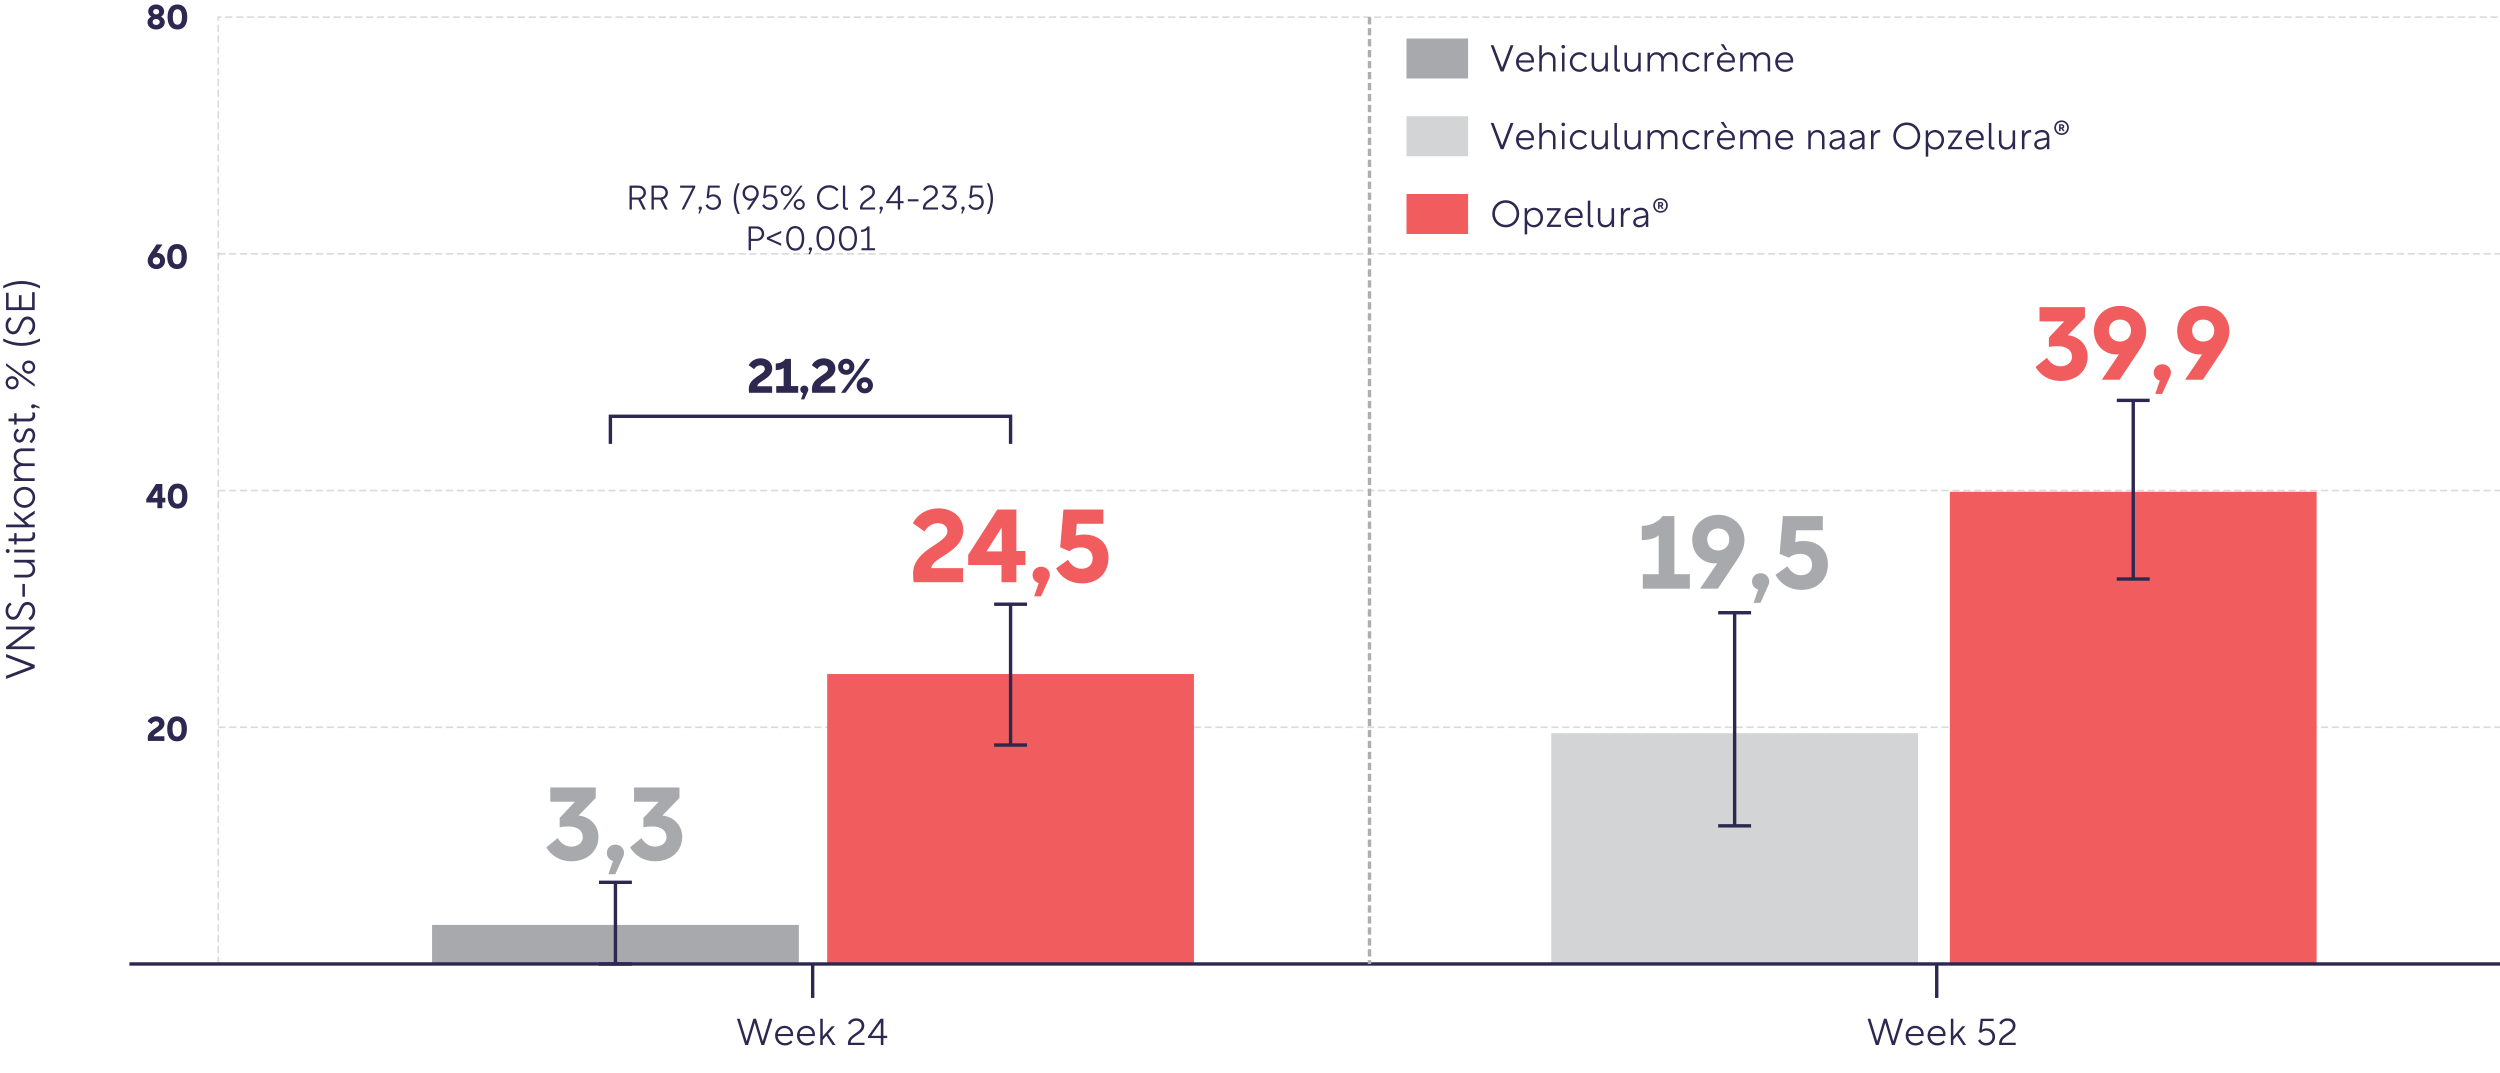 <?xml version="1.0" encoding="UTF-8"?><svg id="a" xmlns="http://www.w3.org/2000/svg" viewBox="0 0 1472.323 631.684"><polyline points="128.539 567.706 128.539 10.089 1472.323 10.089" fill="none" opacity=".44" stroke="#aeaeae" stroke-dasharray="4.255 2.128" stroke-miterlimit="10" stroke-width=".988"/><line x1="128.539" y1="149.493" x2="1472.323" y2="149.493" fill="none" opacity=".44" stroke="#aeaeae" stroke-dasharray="4.255 2.128" stroke-miterlimit="10" stroke-width=".988"/><line x1="128.539" y1="288.897" x2="1472.323" y2="288.897" fill="none" opacity=".44" stroke="#aeaeae" stroke-dasharray="4.255 2.128" stroke-miterlimit="10" stroke-width=".988"/><line x1="128.539" y1="428.302" x2="1472.323" y2="428.302" fill="none" opacity=".44" stroke="#aeaeae" stroke-dasharray="4.255 2.128" stroke-miterlimit="10" stroke-width=".988"/><rect x="1148.323" y="289.631" width="216" height="278.075" fill="#f15d5e"/><rect x="487.154" y="396.958" width="216" height="170.748" fill="#f15d5e"/><rect x="913.581" y="431.805" width="216" height="135.901" fill="#d3d4d5"/><rect x="254.451" y="544.707" width="216" height="22.999" fill="#a7a9ac"/><line x1="76.228" y1="567.706" x2="1472.323" y2="567.706" fill="none" stroke="#2d2850" stroke-miterlimit="10" stroke-width="2"/><rect x="1054.888" y="596.714" width="178.119" height="34.97" fill="none"/><path d="M1099.871,599.979h1.605l4.093,13.268,3.938-13.268h1.585l3.938,13.268,4.092-13.268h1.606l-4.841,15.468h-1.672l-3.917-13.07-3.916,13.07h-1.672l-4.841-15.468Z" fill="#2d2850"/><path d="M1127.899,604.114c2.992,0,5.017,2.201,5.017,4.995,0,.352-.022.704-.088,1.078h-8.956c.154,2.509,2.003,4.137,4.269,4.137,1.408,0,2.641-.616,3.499-1.606l.902,1.013c-1.166,1.342-2.663,1.979-4.445,1.979-3.322,0-5.786-2.53-5.786-5.786s2.354-5.81,5.589-5.81ZM1123.916,608.955h7.525v-.088c-.065-2.09-1.65-3.389-3.564-3.389-2.046,0-3.675,1.431-3.961,3.477Z" fill="#2d2850"/><path d="M1140.77,604.114c2.992,0,5.017,2.201,5.017,4.995,0,.352-.022.704-.088,1.078h-8.956c.154,2.509,2.003,4.137,4.269,4.137,1.408,0,2.641-.616,3.499-1.606l.902,1.013c-1.167,1.342-2.663,1.979-4.445,1.979-3.322,0-5.786-2.53-5.786-5.786s2.354-5.81,5.589-5.81ZM1136.786,608.955h7.525v-.088c-.066-2.09-1.65-3.389-3.564-3.389-2.046,0-3.675,1.431-3.961,3.477Z" fill="#2d2850"/><path d="M1150.383,599.979v10.385l5.28-5.984h1.805l-3.982,4.555,4.423,6.513h-1.738l-3.675-5.501-2.112,2.442v3.059h-1.475v-15.468h1.475Z" fill="#2d2850"/><path d="M1166.178,611.97c.683,1.519,1.893,2.288,3.543,2.288,2.112,0,3.674-1.496,3.674-3.608,0-2.134-1.562-3.696-3.652-3.696-1.452,0-2.442.682-3.124,1.386l-.99-.439.88-7.921h7.613v1.342h-6.359l-.571,5.171c.506-.418,1.518-.88,2.728-.88,2.883,0,5.039,2.09,5.039,4.994,0,2.948-2.2,5.104-5.215,5.104-2.134,0-3.895-1.056-4.818-2.926l1.254-.814Z" fill="#2d2850"/><path d="M1185.406,604.114c0-1.694-1.276-2.948-3.212-2.948-1.562,0-2.816.771-3.521,2.244l-1.255-.77c.946-1.893,2.751-2.927,4.819-2.927,2.948,0,4.752,1.914,4.752,4.335,0,5.192-8.03,5.919-8.053,10.056h8.186v1.342h-9.704c-.044-.33-.088-.66-.088-.99,0-5.435,8.075-6.139,8.075-10.342Z" fill="#2d2850"/><line x1="595.154" y1="356.022" x2="595.154" y2="438.774" fill="none" stroke="#2d2850" stroke-miterlimit="10" stroke-width="2"/><line x1="585.463" y1="355.839" x2="604.844" y2="355.839" fill="none" stroke="#2d2850" stroke-miterlimit="10" stroke-width="2"/><line x1="585.463" y1="438.774" x2="604.844" y2="438.774" fill="none" stroke="#2d2850" stroke-miterlimit="10" stroke-width="2"/><line x1="362.451" y1="519.618" x2="362.451" y2="567.706" fill="none" stroke="#2d2850" stroke-miterlimit="10" stroke-width="2"/><line x1="352.76" y1="519.618" x2="372.141" y2="519.618" fill="none" stroke="#2d2850" stroke-miterlimit="10" stroke-width="2"/><line x1="352.76" y1="567.706" x2="372.141" y2="567.706" fill="none" stroke="#2d2850" stroke-miterlimit="10" stroke-width="2"/><polyline points="359.477 261.425 359.477 245.17 595.154 245.17 595.154 261.425" fill="none" stroke="#2d2850" stroke-miterlimit="10" stroke-width="2"/><line x1="1021.58" y1="360.851" x2="1021.58" y2="486.906" fill="none" stroke="#2d2850" stroke-miterlimit="10" stroke-width="2"/><line x1="1011.89" y1="360.851" x2="1031.271" y2="360.851" fill="none" stroke="#2d2850" stroke-miterlimit="10" stroke-width="2"/><line x1="1011.89" y1="486.362" x2="1031.271" y2="486.362" fill="none" stroke="#2d2850" stroke-miterlimit="10" stroke-width="2"/><line x1="1256.323" y1="235.793" x2="1256.323" y2="340.997" fill="none" stroke="#2d2850" stroke-miterlimit="10" stroke-width="2"/><line x1="1246.633" y1="235.793" x2="1266.014" y2="235.793" fill="none" stroke="#2d2850" stroke-miterlimit="10" stroke-width="2"/><line x1="1246.633" y1="340.997" x2="1266.014" y2="340.997" fill="none" stroke="#2d2850" stroke-miterlimit="10" stroke-width="2"/><path d="M1205.504,210.693c1.859,3.18,4.859,5.039,7.979,5.039,3.9,0,6.779-2.34,6.779-5.52,0-3.96-3.18-6.359-8.398-6.359-2.279,0-3.961.18-5.221.54v-5.58l9-9.54h-14.52v-8.399h26.76v6.18l-10.08,10.38c6.48.6,11.699,5.699,11.699,12.479,0,8.579-6.719,14.459-16.02,14.459-6.66,0-11.818-3.359-14.699-8.22l6.721-5.459Z" fill="#f15d5e"/><path d="M1233.164,194.793c0-8.28,6.6-14.64,15.359-14.64,8.699,0,15.418,6.6,15.418,14.879,0,4.44-1.799,7.8-4.318,11.58l-11.34,17.039h-10.5l10.139-14.999c-.18.06-.779.12-1.199.12-7.859,0-13.559-6-13.559-13.979ZM1248.463,201.153c3.84,0,6.539-2.7,6.539-6.42,0-3.899-2.699-6.54-6.479-6.54-3.84,0-6.541,2.641-6.541,6.48,0,3.779,2.76,6.479,6.48,6.479Z" fill="#f15d5e"/><path d="M1273.424,214.532c2.879,0,5.1,2.1,5.1,4.919,0,.78-.18,1.38-.48,2.16l-4.68,10.38h-4.08l2.699-7.8c-2.039-.6-3.6-2.46-3.6-4.74,0-2.819,2.16-4.919,5.041-4.919Z" fill="#f15d5e"/><path d="M1282.184,194.793c0-8.28,6.6-14.64,15.359-14.64,8.699,0,15.418,6.6,15.418,14.879,0,4.44-1.799,7.8-4.318,11.58l-11.34,17.039h-10.5l10.139-14.999c-.18.06-.779.12-1.199.12-7.859,0-13.559-6-13.559-13.979ZM1297.482,201.153c3.84,0,6.539-2.7,6.539-6.42,0-3.899-2.699-6.54-6.479-6.54-3.84,0-6.541,2.641-6.541,6.48,0,3.779,2.76,6.479,6.48,6.479Z" fill="#f15d5e"/><path d="M966.891,318.069v-8.339c5.88-.24,9.72-2.46,12.3-5.82h6.899v34.259h9.12v8.52h-27.719v-8.52h9.359v-22.919c-1.62,1.439-4.56,2.76-9.96,2.819Z" fill="#a7a9ac"/><path d="M996.591,317.829c0-8.28,6.6-14.64,15.359-14.64,8.699,0,15.419,6.6,15.419,14.879,0,4.44-1.8,7.8-4.319,11.58l-11.34,17.039h-10.5l10.14-14.999c-.18.06-.779.119-1.199.119-7.86,0-13.56-5.999-13.56-13.979ZM1011.89,324.189c3.84,0,6.54-2.7,6.54-6.42,0-3.899-2.7-6.54-6.479-6.54-3.84,0-6.54,2.641-6.54,6.48,0,3.779,2.76,6.479,6.479,6.479Z" fill="#a7a9ac"/><path d="M1036.851,337.568c2.88,0,5.1,2.101,5.1,4.92,0,.78-.18,1.38-.48,2.16l-4.68,10.38h-4.079l2.699-7.8c-2.04-.6-3.6-2.46-3.6-4.74,0-2.819,2.16-4.92,5.04-4.92Z" fill="#a7a9ac"/><path d="M1052.689,333.489c1.74,3,4.38,5.279,7.86,5.279,4.14,0,6.659-2.46,6.659-6.119,0-3.72-2.64-6.48-6.959-6.48-2.761,0-5.16.9-6.721,2.28l-5.459-2.28,1.92-22.259h23.519v8.399h-15.659l-.6,7.021c.779-.36,2.64-.721,4.739-.721,8.88,0,14.52,5.28,14.52,13.739,0,8.64-5.939,15.06-15.6,15.06-6.779,0-12.299-3.359-15.239-8.879l7.02-5.04Z" fill="#a7a9ac"/><path d="M552.734,299.372c7.318,0,14.578,4.439,14.578,12.9,0,12.898-18.6,15.959-18.838,22.318h18.719v8.279h-29.1c-.18-1.32-.359-3-.359-5.039,0-14.52,20.219-17.58,20.219-24.959,0-2.881-2.219-4.74-5.58-4.74-3.299,0-6.359,2.1-7.859,4.92l-6.9-4.92c2.701-5.34,8.461-8.76,15.121-8.76Z" fill="#f15d5e"/><path d="M587.354,300.093h11.219v24.418h5.34v8.281h-5.34v10.078h-8.76v-10.078h-19.619v-6l17.16-26.699ZM589.992,324.751l-.059-14.1-8.939,14.1h8.998Z" fill="#f15d5e"/><path d="M613.152,333.751c2.881,0,5.1,2.1,5.1,4.92,0,.779-.18,1.379-.48,2.16l-4.68,10.379h-4.078l2.699-7.799c-2.041-.6-3.6-2.461-3.6-4.74,0-2.82,2.16-4.92,5.039-4.92Z" fill="#f15d5e"/><path d="M628.992,329.671c1.74,3,4.379,5.279,7.859,5.279,4.141,0,6.66-2.459,6.66-6.119,0-3.719-2.641-6.48-6.959-6.48-2.762,0-5.16.9-6.721,2.281l-5.459-2.281,1.92-22.258h23.518v8.398h-15.658l-.6,7.021c.779-.361,2.639-.721,4.738-.721,8.881,0,14.52,5.279,14.52,13.738,0,8.641-5.939,15.061-15.6,15.061-6.779,0-12.299-3.359-15.238-8.879l7.02-5.041Z" fill="#f15d5e"/><path d="M328.461,493.57c1.859,3.18,4.859,5.039,7.979,5.039,3.9,0,6.781-2.34,6.781-5.52,0-3.96-3.182-6.359-8.4-6.359-2.279,0-3.961.18-5.221.54v-5.58l9-9.54h-14.52v-8.399h26.76v6.18l-10.08,10.38c6.48.6,11.699,5.699,11.699,12.479,0,8.579-6.719,14.459-16.02,14.459-6.658,0-11.818-3.359-14.699-8.22l6.721-5.459Z" fill="#a7a9ac"/><path d="M362.42,497.409c2.881,0,5.1,2.1,5.1,4.919,0,.78-.18,1.38-.48,2.16l-4.68,10.38h-4.078l2.699-7.8c-2.041-.6-3.6-2.46-3.6-4.74,0-2.819,2.16-4.919,5.039-4.919Z" fill="#a7a9ac"/><path d="M377.779,493.57c1.859,3.18,4.859,5.039,7.98,5.039,3.9,0,6.779-2.34,6.779-5.52,0-3.96-3.18-6.359-8.4-6.359-2.279,0-3.959.18-5.219.54v-5.58l9-9.54h-14.52v-8.399h26.758v6.18l-10.078,10.38c6.479.6,11.699,5.699,11.699,12.479,0,8.579-6.721,14.459-16.02,14.459-6.66,0-11.82-3.359-14.699-8.22l6.719-5.459Z" fill="#a7a9ac"/><rect x="439.038" y="207.345" width="76.556" height="40.637" fill="none"/><path d="M447.986,211.027c3.416,0,6.805,2.072,6.805,6.02,0,6.021-8.682,7.448-8.793,10.416h8.736v3.864h-13.58c-.084-.616-.168-1.4-.168-2.352,0-6.776,9.436-8.204,9.436-11.648,0-1.344-1.035-2.212-2.604-2.212-1.539,0-2.969.979-3.668,2.296l-3.221-2.296c1.26-2.492,3.949-4.088,7.057-4.088Z" fill="#2d2850"/><path d="M456.863,217.971v-3.893c2.742-.112,4.535-1.147,5.738-2.716h3.221v15.988h4.256v3.976h-12.936v-3.976h4.367v-10.696c-.756.672-2.127,1.288-4.646,1.316Z" fill="#2d2850"/><path d="M473.662,227.071c1.344,0,2.381.979,2.381,2.296,0,.364-.084.644-.225,1.008l-2.184,4.844h-1.904l1.26-3.64c-.951-.28-1.68-1.148-1.68-2.212,0-1.316,1.008-2.296,2.352-2.296Z" fill="#2d2850"/><path d="M485.17,211.027c3.416,0,6.805,2.072,6.805,6.02,0,6.021-8.682,7.448-8.793,10.416h8.736v3.864h-13.58c-.084-.616-.168-1.4-.168-2.352,0-6.776,9.436-8.204,9.436-11.648,0-1.344-1.035-2.212-2.604-2.212-1.539,0-2.969.979-3.668,2.296l-3.221-2.296c1.26-2.492,3.949-4.088,7.057-4.088Z" fill="#2d2850"/><path d="M493.57,216.01c0-2.688,2.156-4.76,4.816-4.76,2.631,0,4.787,2.072,4.787,4.76,0,2.717-2.156,4.732-4.787,4.732-2.66,0-4.816-2.016-4.816-4.732ZM495.307,231.326l14.588-19.964h2.631l-14.588,19.964h-2.631ZM498.387,217.914c1.119,0,1.875-.812,1.875-1.904,0-1.147-.756-1.903-1.875-1.903-1.148,0-1.934.756-1.934,1.903,0,1.093.785,1.904,1.934,1.904ZM509.334,222.17c2.633,0,4.787,2.072,4.787,4.761,0,2.716-2.154,4.731-4.787,4.731-2.66,0-4.816-2.016-4.816-4.731,0-2.688,2.156-4.761,4.816-4.761ZM507.402,226.931c0,1.092.783,1.903,1.932,1.903,1.119,0,1.875-.812,1.875-1.903,0-1.148-.756-1.904-1.875-1.904-1.148,0-1.932.756-1.932,1.904Z" fill="#2d2850"/><rect x="82.799" y="141.081" width="31.603" height="20.319" fill="none"/><path d="M88.402,149.65l3.78-5.682h3.501l-3.381,5.001c.061-.02.261-.04.4-.04,2.62,0,4.521,2.001,4.521,4.661,0,2.761-2.2,4.881-5.121,4.881-2.9,0-5.141-2.2-5.141-4.961,0-1.48.601-2.601,1.44-3.86ZM89.942,153.611c0,1.3.9,2.18,2.16,2.18,1.28,0,2.181-.88,2.181-2.16,0-1.26-.92-2.16-2.16-2.16-1.28,0-2.181.9-2.181,2.141Z" fill="#2d2850"/><path d="M104.264,143.708c4.221,0,5.801,3.381,5.801,7.382s-1.58,7.361-5.801,7.361-5.802-3.361-5.802-7.361,1.581-7.382,5.802-7.382ZM101.562,151.09c0,2.7.74,4.541,2.701,4.541s2.7-1.841,2.7-4.541c0-2.721-.74-4.562-2.7-4.562s-2.701,1.841-2.701,4.562Z" fill="#2d2850"/><rect x="82.799" y="282.163" width="31.603" height="20.319" fill="none"/><path d="M91.862,285.031h3.74v8.141h1.781v2.762h-1.781v3.359h-2.92v-3.359h-6.542v-2.002l5.722-8.9ZM92.742,293.251l-.02-4.701-2.98,4.701h3Z" fill="#2d2850"/><path d="M104.603,284.79c4.221,0,5.801,3.381,5.801,7.381s-1.58,7.361-5.801,7.361-5.802-3.361-5.802-7.361,1.581-7.381,5.802-7.381ZM101.901,292.171c0,2.701.74,4.541,2.701,4.541s2.7-1.84,2.7-4.541c0-2.721-.74-4.561-2.7-4.561s-2.701,1.84-2.701,4.561Z" fill="#2d2850"/><rect x="82.799" y="419.244" width="31.603" height="20.319" fill="none"/><path d="M91.992,421.871c2.44,0,4.861,1.48,4.861,4.301,0,4.301-6.201,5.321-6.281,7.441h6.241v2.761h-9.702c-.061-.44-.12-1-.12-1.681,0-4.841,6.741-5.861,6.741-8.321,0-.96-.74-1.58-1.86-1.58-1.1,0-2.12.7-2.62,1.64l-2.301-1.64c.9-1.781,2.82-2.921,5.041-2.921Z" fill="#2d2850"/><path d="M104.272,421.871c4.221,0,5.801,3.381,5.801,7.382s-1.58,7.361-5.801,7.361-5.802-3.361-5.802-7.361,1.581-7.382,5.802-7.382ZM101.571,429.253c0,2.7.74,4.541,2.701,4.541s2.7-1.841,2.7-4.541c0-2.721-.74-4.562-2.7-4.562s-2.701,1.841-2.701,4.562Z" fill="#2d2850"/><rect x="82.799" width="31.603" height="20.319" fill="none"/><path d="M86.881,13.089c0-1.7,1.181-2.801,2.241-3.24-.94-.44-1.86-1.641-1.86-3.061,0-2.48,2.08-4.161,4.7-4.161s4.701,1.681,4.701,4.161c0,1.42-.92,2.62-1.84,3.061,1.04.439,2.22,1.54,2.22,3.24,0,2.48-2.12,4.281-5.081,4.281-2.94,0-5.081-1.801-5.081-4.281ZM89.882,12.949c0,1.04.88,1.76,2.08,1.76s2.101-.72,2.101-1.76c0-1.101-.9-1.78-2.101-1.78s-2.08.68-2.08,1.78ZM90.182,6.888c0,.98.82,1.601,1.78,1.601s1.781-.62,1.781-1.601-.82-1.58-1.781-1.58-1.78.6-1.78,1.58Z" fill="#2d2850"/><path d="M104.482,2.627c4.221,0,5.801,3.381,5.801,7.382s-1.58,7.361-5.801,7.361-5.802-3.361-5.802-7.361,1.581-7.382,5.802-7.382ZM101.781,10.009c0,2.7.74,4.541,2.701,4.541s2.7-1.841,2.7-4.541c0-2.721-.74-4.562-2.7-4.562s-2.701,1.841-2.701,4.562Z" fill="#2d2850"/><line x1="806.539" y1="10.089" x2="806.539" y2="567.706" fill="none" stroke="#aeaeae" stroke-dasharray="4.305 2.153" stroke-miterlimit="10" stroke-width="2"/><rect x="389.537" y="596.714" width="178.119" height="34.97" fill="none"/><path d="M434.037,599.979h1.605l4.092,13.268,3.939-13.268h1.584l3.939,13.268,4.092-13.268h1.605l-4.84,15.468h-1.672l-3.918-13.07-3.916,13.07h-1.672l-4.84-15.468Z" fill="#2d2850"/><path d="M462.064,604.114c2.992,0,5.018,2.201,5.018,4.995,0,.352-.023.704-.088,1.078h-8.957c.154,2.509,2.004,4.137,4.27,4.137,1.408,0,2.641-.616,3.498-1.606l.902,1.013c-1.166,1.342-2.662,1.979-4.445,1.979-3.322,0-5.785-2.53-5.785-5.786s2.354-5.81,5.588-5.81ZM458.082,608.955h7.525v-.088c-.066-2.09-1.65-3.389-3.564-3.389-2.047,0-3.676,1.431-3.961,3.477Z" fill="#2d2850"/><path d="M474.936,604.114c2.992,0,5.016,2.201,5.016,4.995,0,.352-.021.704-.088,1.078h-8.955c.154,2.509,2.002,4.137,4.268,4.137,1.408,0,2.641-.616,3.5-1.606l.902,1.013c-1.166,1.342-2.664,1.979-4.445,1.979-3.322,0-5.787-2.53-5.787-5.786s2.354-5.81,5.59-5.81ZM470.951,608.955h7.525v-.088c-.064-2.09-1.65-3.389-3.564-3.389-2.045,0-3.674,1.431-3.961,3.477Z" fill="#2d2850"/><path d="M484.549,599.979v10.385l5.279-5.984h1.805l-3.982,4.555,4.424,6.513h-1.738l-3.676-5.501-2.111,2.442v3.059h-1.475v-15.468h1.475Z" fill="#2d2850"/><path d="M507.428,604.114c0-1.694-1.275-2.948-3.211-2.948-1.562,0-2.816.771-3.521,2.244l-1.254-.77c.945-1.893,2.75-2.927,4.818-2.927,2.949,0,4.752,1.914,4.752,4.335,0,5.192-8.029,5.919-8.053,10.056h8.186v1.342h-9.703c-.045-.33-.088-.66-.088-.99,0-5.435,8.074-6.139,8.074-10.342Z" fill="#2d2850"/><path d="M511.166,610.364l7.395-10.385h1.693v10.033h2.223v1.342h-2.223v4.093h-1.518v-4.093h-7.57v-.99ZM518.736,610.012v-7.899l-5.633,7.899h5.633Z" fill="#2d2850"/><rect x="195.282" y="106.354" width="564.067" height="53.735" fill="none"/><path d="M370.748,123.384v-14.063h5.381c2.32,0,4.281,1.721,4.281,4.142,0,1.96-1.342,3.381-3.082,3.921l3.021,6.001h-1.58l-2.922-5.841h-3.721v5.841h-1.379ZM372.127,116.343h3.902c1.539,0,2.939-1.181,2.939-2.921,0-1.641-1.4-2.821-2.961-2.821h-3.881v5.742Z" fill="#2d2850"/><path d="M383.688,123.384v-14.063h5.381c2.32,0,4.281,1.721,4.281,4.142,0,1.96-1.342,3.381-3.082,3.921l3.021,6.001h-1.58l-2.922-5.841h-3.721v5.841h-1.379ZM385.066,116.343h3.902c1.539,0,2.939-1.181,2.939-2.921,0-1.641-1.4-2.821-2.961-2.821h-3.881v5.742Z" fill="#2d2850"/><path d="M407.889,110.562h-7.363v-1.241h8.943v.961l-6.582,13.103h-1.48l6.482-12.822Z" fill="#2d2850"/><path d="M412.086,123.584c-.379-.141-.721-.521-.721-.98,0-.56.441-1,1.002-1,.58,0,1.02.44,1.02,1,0,.18-.061.36-.121.521l-1.18,2.62h-.799l.799-2.16Z" fill="#2d2850"/><path d="M416.646,120.223c.619,1.381,1.721,2.081,3.221,2.081,1.92,0,3.34-1.36,3.34-3.281,0-1.94-1.42-3.36-3.32-3.36-1.32,0-2.221.62-2.84,1.261l-.9-.4.801-7.202h6.92v1.221h-5.781l-.52,4.701c.461-.38,1.381-.801,2.48-.801,2.621,0,4.582,1.901,4.582,4.541,0,2.681-2.002,4.642-4.742,4.642-1.939,0-3.541-.96-4.381-2.661l1.141-.74Z" fill="#2d2850"/><path d="M434.367,107.921h1.32c-1.5,2.96-2.201,6.101-2.201,9.042s.701,6.081,2.201,9.021h-1.32c-1.461-2.78-2.281-5.901-2.281-9.021,0-3.142.82-6.262,2.281-9.042Z" fill="#2d2850"/><path d="M437.307,113.722c0-2.641,2.141-4.641,4.781-4.641s4.781,2.061,4.781,4.721c0,1.641-.881,2.86-1.98,4.48l-3.422,5.102h-1.641l3.822-5.562c-.42.28-1.041.46-1.781.46-2.58,0-4.561-2-4.561-4.561ZM442.047,117.042c2.002,0,3.381-1.399,3.381-3.28,0-1.96-1.439-3.381-3.34-3.381s-3.361,1.421-3.361,3.341c0,1.881,1.48,3.32,3.32,3.32Z" fill="#2d2850"/><path d="M449.967,120.223c.619,1.381,1.721,2.081,3.221,2.081,1.92,0,3.34-1.36,3.34-3.281,0-1.94-1.42-3.36-3.32-3.36-1.32,0-2.221.62-2.84,1.261l-.9-.4.801-7.202h6.92v1.221h-5.781l-.52,4.701c.461-.38,1.381-.801,2.48-.801,2.621,0,4.582,1.901,4.582,4.541,0,2.681-2.002,4.642-4.742,4.642-1.939,0-3.541-.96-4.381-2.661l1.141-.74Z" fill="#2d2850"/><path d="M459.807,112.302c0-1.801,1.461-3.201,3.26-3.201s3.221,1.4,3.221,3.201c0,1.84-1.42,3.2-3.221,3.2s-3.26-1.36-3.26-3.2ZM461.027,112.302c0,1.18.9,2.061,2.039,2.061,1.121,0,2.002-.881,2.002-2.061,0-1.16-.881-2.061-2.002-2.061-1.139,0-2.039.9-2.039,2.061ZM461.086,123.384l10.283-14.063h1.279l-10.262,14.063h-1.301ZM467.469,120.423c0-1.82,1.459-3.2,3.26-3.2s3.24,1.38,3.24,3.2c0,1.841-1.439,3.201-3.24,3.201s-3.26-1.36-3.26-3.201ZM470.729,122.484c1.141,0,2.021-.88,2.021-2.061,0-1.16-.881-2.061-2.021-2.061s-2.041.9-2.041,2.061c0,1.181.9,2.061,2.041,2.061Z" fill="#2d2850"/><path d="M488.248,109.081c2.461,0,4.301,1.08,5.502,2.601l-1,.96c-1.002-1.32-2.482-2.2-4.461-2.2-3.281,0-5.723,2.561-5.723,5.901,0,3.36,2.461,5.921,5.762,5.921,2.061,0,3.602-.98,4.641-2.461l1.041.86c-1.281,1.801-3.221,2.961-5.721,2.961-4.021,0-7.162-3.161-7.162-7.262,0-4.141,3.141-7.281,7.121-7.281Z" fill="#2d2850"/><path d="M497.748,109.321v11.823c0,.78.279,1.24,1.02,1.24.199,0,.4-.021.619-.101v1.221c-.219.08-.479.12-.76.12-1.26,0-2.221-.641-2.221-2.24v-12.063h1.342Z" fill="#2d2850"/><path d="M513.828,113.082c0-1.541-1.16-2.681-2.92-2.681-1.422,0-2.561.7-3.201,2.04l-1.141-.7c.859-1.721,2.5-2.66,4.381-2.66,2.682,0,4.32,1.74,4.32,3.94,0,4.721-7.301,5.381-7.32,9.142h7.441v1.221h-8.822c-.039-.3-.08-.601-.08-.9,0-4.94,7.342-5.581,7.342-9.401Z" fill="#2d2850"/><path d="M518.666,123.584c-.379-.141-.721-.521-.721-.98,0-.56.441-1,1.002-1,.58,0,1.02.44,1.02,1,0,.18-.061.36-.121.521l-1.18,2.62h-.799l.799-2.16Z" fill="#2d2850"/><path d="M521.846,118.763l6.723-9.442h1.539v9.122h2.021v1.221h-2.021v3.721h-1.379v-3.721h-6.883v-.9ZM528.729,118.443v-7.182l-5.121,7.182h5.121Z" fill="#2d2850"/><path d="M534.646,118.583v-1.24h6.281v1.24h-6.281Z" fill="#2d2850"/><path d="M550.867,113.082c0-1.541-1.16-2.681-2.92-2.681-1.422,0-2.561.7-3.201,2.04l-1.141-.7c.859-1.721,2.5-2.66,4.381-2.66,2.682,0,4.32,1.74,4.32,3.94,0,4.721-7.301,5.381-7.32,9.142h7.441v1.221h-8.822c-.039-.3-.08-.601-.08-.9,0-4.94,7.342-5.581,7.342-9.401Z" fill="#2d2850"/><path d="M555.605,120.223c.619,1.381,1.9,2.081,3.24,2.081,1.721,0,3.262-1.141,3.262-2.98,0-1.881-1.342-3.141-3.641-3.141-.381,0-.801.02-1.121.08v-.86l4.061-4.861h-6.342v-1.221h8.143v.94l-3.98,4.781c2.6.08,4.301,1.921,4.301,4.241,0,2.48-1.98,4.341-4.721,4.341-1.941,0-3.521-.96-4.361-2.661l1.16-.74Z" fill="#2d2850"/><path d="M566.846,123.584c-.381-.141-.721-.521-.721-.98,0-.56.439-1,1-1,.58,0,1.02.44,1.02,1,0,.18-.059.36-.119.521l-1.18,2.62h-.801l.801-2.16Z" fill="#2d2850"/><path d="M571.404,120.223c.621,1.381,1.721,2.081,3.221,2.081,1.922,0,3.342-1.36,3.342-3.281,0-1.94-1.42-3.36-3.32-3.36-1.32,0-2.221.62-2.842,1.261l-.9-.4.801-7.202h6.922v1.221h-5.781l-.52,4.701c.459-.38,1.379-.801,2.48-.801,2.619,0,4.58,1.901,4.58,4.541,0,2.681-2,4.642-4.74,4.642-1.941,0-3.541-.96-4.381-2.661l1.139-.74Z" fill="#2d2850"/><path d="M582.545,107.941c1.461,2.78,2.281,5.901,2.281,9.022,0,3.141-.82,6.261-2.281,9.041h-1.32c1.5-2.96,2.201-6.101,2.201-9.041s-.701-6.082-2.201-9.022h1.32Z" fill="#2d2850"/><path d="M440.887,133.321h4.84c2.342,0,4.301,1.861,4.301,4.281s-1.959,4.281-4.279,4.281h-3.482v5.501h-1.379v-14.063ZM445.566,140.643c1.621,0,3.041-1.301,3.041-3.061,0-1.661-1.42-2.981-3.041-2.981h-3.301v6.042h3.301Z" fill="#2d2850"/><path d="M451.646,140.983v-1.261l8.441-3.78v1.34l-6.861,3.081,6.861,3.061v1.36l-8.441-3.801Z" fill="#2d2850"/><path d="M468.326,133.101c3.902,0,5.322,3.621,5.322,7.262s-1.42,7.262-5.322,7.262-5.34-3.621-5.34-7.262,1.42-7.262,5.34-7.262ZM464.426,140.363c0,3.28,1.121,5.941,3.9,5.941s3.881-2.661,3.881-5.941-1.1-5.941-3.881-5.941-3.9,2.661-3.9,5.941Z" fill="#2d2850"/><path d="M476.986,147.584c-.381-.141-.721-.521-.721-.98,0-.56.439-1,1-1,.58,0,1.02.44,1.02,1,0,.18-.059.36-.119.521l-1.18,2.62h-.801l.801-2.16Z" fill="#2d2850"/><path d="M486.166,133.101c3.902,0,5.322,3.621,5.322,7.262s-1.42,7.262-5.322,7.262-5.34-3.621-5.34-7.262,1.42-7.262,5.34-7.262ZM482.266,140.363c0,3.28,1.121,5.941,3.9,5.941s3.881-2.661,3.881-5.941-1.1-5.941-3.881-5.941-3.9,2.661-3.9,5.941Z" fill="#2d2850"/><path d="M499.387,133.101c3.9,0,5.32,3.621,5.32,7.262s-1.42,7.262-5.32,7.262c-3.922,0-5.342-3.621-5.342-7.262s1.42-7.262,5.342-7.262ZM495.486,140.363c0,3.28,1.119,5.941,3.9,5.941s3.881-2.661,3.881-5.941-1.1-5.941-3.881-5.941-3.9,2.661-3.9,5.941Z" fill="#2d2850"/><path d="M507.125,136.642v-1.261c1.52-.08,2.98-.62,3.721-2.061h1.221v12.843h3.281v1.221h-8.002v-1.221h3.359v-10.782c-.92.78-2.199,1.24-3.58,1.261Z" fill="#2d2850"/><rect x="828.324" y="22.675" width="36.287" height="23.554" fill="#a7a9ac"/><rect x="828.324" y="68.461" width="36.287" height="23.554" fill="#d3d4d5"/><rect x="828.324" y="114.247" width="36.287" height="23.554" fill="#f15d5e"/><rect x="877.586" y="23.336" width="258.057" height="22.232" fill="none"/><path d="M879.587,26.601l5.039,13.245,5.039-13.245h1.672l-5.853,15.468h-1.717l-5.853-15.468h1.672Z" fill="#2d2850"/><path d="M898.398,30.737c2.992,0,5.017,2.201,5.017,4.995,0,.352-.022.704-.088,1.078h-8.956c.154,2.509,2.003,4.137,4.269,4.137,1.408,0,2.641-.616,3.499-1.606l.902,1.013c-1.167,1.342-2.663,1.979-4.445,1.979-3.322,0-5.786-2.53-5.786-5.786s2.354-5.81,5.589-5.81ZM894.415,35.577h7.525v-.088c-.066-2.09-1.65-3.389-3.564-3.389-2.046,0-3.675,1.431-3.961,3.477Z" fill="#2d2850"/><path d="M906.537,42.069v-15.468h1.475v6.381c.726-1.364,2.046-2.245,3.872-2.245,2.398,0,4.203,1.782,4.203,4.511v6.821h-1.475v-6.755c0-1.98-1.275-3.19-3.014-3.19-2.267,0-3.587,1.937-3.587,4.049v5.896h-1.475Z" fill="#2d2850"/><path d="M920.64,26.424c.594,0,1.078.484,1.078,1.078s-.484,1.078-1.078,1.078c-.572,0-1.078-.483-1.078-1.078s.506-1.078,1.078-1.078ZM921.388,31.001v11.067h-1.475v-11.067h1.475Z" fill="#2d2850"/><path d="M930.188,30.737c1.849,0,3.322.814,4.356,2.201l-1.012.968c-.792-1.057-1.914-1.761-3.345-1.761-2.376,0-4.158,1.937-4.158,4.379,0,2.509,1.804,4.4,4.137,4.4,1.584,0,2.772-.704,3.586-1.87l1.013.925c-.969,1.408-2.619,2.354-4.577,2.354-3.168,0-5.677-2.53-5.677-5.809,0-3.257,2.509-5.787,5.677-5.787Z" fill="#2d2850"/><path d="M937.358,37.822v-6.82h1.475v6.755c0,1.98,1.275,3.19,3.014,3.19,2.267,0,3.587-2.047,3.587-4.158v-5.787h1.475v11.067h-1.431v-2.09c-.704,1.452-2.046,2.354-3.916,2.354-2.442,0-4.203-1.782-4.203-4.511Z" fill="#2d2850"/><path d="M952.253,26.601v13.004c0,.857.308,1.363,1.122,1.363.22,0,.439-.021.682-.109v1.342c-.242.088-.527.132-.836.132-1.386,0-2.442-.704-2.442-2.464v-13.268h1.475Z" fill="#2d2850"/><path d="M956.718,37.822v-6.82h1.475v6.755c0,1.98,1.275,3.19,3.014,3.19,2.267,0,3.587-2.047,3.587-4.158v-5.787h1.475v11.067h-1.431v-2.09c-.704,1.452-2.046,2.354-3.916,2.354-2.442,0-4.203-1.782-4.203-4.511Z" fill="#2d2850"/><path d="M970.27,31.001h1.431v2.09c.704-1.452,2.046-2.354,3.916-2.354,1.827,0,3.257,1.013,3.873,2.641.946-1.672,2.068-2.641,4.202-2.641,2.442,0,4.203,1.782,4.203,4.511v6.821h-1.475v-6.755c0-1.98-1.276-3.19-3.015-3.19-2.266,0-3.586,2.046-3.586,4.158v5.787h-1.475v-6.755c0-1.98-1.275-3.19-3.014-3.19-2.267,0-3.587,2.046-3.587,4.158v5.787h-1.475v-11.067Z" fill="#2d2850"/><path d="M996.517,30.737c1.849,0,3.322.814,4.356,2.201l-1.012.968c-.792-1.057-1.914-1.761-3.345-1.761-2.376,0-4.158,1.937-4.158,4.379,0,2.509,1.804,4.4,4.137,4.4,1.584,0,2.772-.704,3.586-1.87l1.013.925c-.969,1.408-2.619,2.354-4.577,2.354-3.168,0-5.677-2.53-5.677-5.809,0-3.257,2.509-5.787,5.677-5.787Z" fill="#2d2850"/><path d="M1005.315,31.001v2.178c.572-1.628,1.871-2.442,3.367-2.442.22,0,.462.044.616.066v1.452c-.133-.021-.33-.021-.484-.021-2.068,0-3.477,1.518-3.477,4.136v5.699h-1.475v-11.067h1.452Z" fill="#2d2850"/><path d="M1016.734,30.737c2.992,0,5.017,2.201,5.017,4.995,0,.352-.022.704-.088,1.078h-8.956c.154,2.509,2.003,4.137,4.269,4.137,1.408,0,2.641-.616,3.499-1.606l.902,1.013c-1.167,1.342-2.663,1.979-4.445,1.979-3.322,0-5.786-2.53-5.786-5.786s2.354-5.81,5.589-5.81ZM1020.276,35.577v-.088c-.066-2.09-1.65-3.389-3.564-3.389-2.046,0-3.675,1.431-3.961,3.477h7.525ZM1015.172,26.072l2.024,3.498h-1.32l-2.553-3.498h1.849Z" fill="#2d2850"/><path d="M1024.873,31.001h1.431v2.09c.704-1.452,2.046-2.354,3.916-2.354,1.827,0,3.257,1.013,3.873,2.641.946-1.672,2.068-2.641,4.202-2.641,2.442,0,4.203,1.782,4.203,4.511v6.821h-1.475v-6.755c0-1.98-1.276-3.19-3.015-3.19-2.266,0-3.586,2.046-3.586,4.158v5.787h-1.475v-6.755c0-1.98-1.275-3.19-3.014-3.19-2.267,0-3.587,2.046-3.587,4.158v5.787h-1.475v-11.067Z" fill="#2d2850"/><path d="M1051.055,30.737c2.992,0,5.017,2.201,5.017,4.995,0,.352-.022.704-.088,1.078h-8.956c.154,2.509,2.003,4.137,4.269,4.137,1.408,0,2.641-.616,3.499-1.606l.902,1.013c-1.167,1.342-2.663,1.979-4.445,1.979-3.322,0-5.786-2.53-5.786-5.786s2.354-5.81,5.589-5.81ZM1047.071,35.577h7.525v-.088c-.066-2.09-1.65-3.389-3.564-3.389-2.046,0-3.675,1.431-3.961,3.477Z" fill="#2d2850"/><rect x="877.586" y="69.122" width="447.153" height="22.232" fill="none"/><path d="M879.588,72.388l5.039,13.245,5.039-13.245h1.672l-5.853,15.468h-1.717l-5.853-15.468h1.672Z" fill="#2d2850"/><path d="M898.399,76.524c2.992,0,5.017,2.201,5.017,4.995,0,.353-.022.704-.088,1.078h-8.956c.154,2.509,2.003,4.137,4.269,4.137,1.408,0,2.641-.616,3.499-1.606l.902,1.013c-1.166,1.342-2.663,1.979-4.445,1.979-3.322,0-5.786-2.53-5.786-5.786s2.354-5.81,5.589-5.81ZM894.416,81.364h7.525v-.088c-.065-2.09-1.65-3.389-3.564-3.389-2.046,0-3.675,1.431-3.961,3.477Z" fill="#2d2850"/><path d="M906.538,87.856v-15.468h1.475v6.381c.726-1.364,2.046-2.245,3.872-2.245,2.398,0,4.203,1.782,4.203,4.511v6.821h-1.475v-6.755c0-1.98-1.276-3.19-3.014-3.19-2.267,0-3.587,1.937-3.587,4.049v5.896h-1.475Z" fill="#2d2850"/><path d="M920.641,72.211c.594,0,1.078.484,1.078,1.078s-.484,1.078-1.078,1.078c-.572,0-1.078-.483-1.078-1.078s.506-1.078,1.078-1.078ZM921.389,76.788v11.067h-1.475v-11.067h1.475Z" fill="#2d2850"/><path d="M930.188,76.524c1.849,0,3.322.814,4.356,2.201l-1.012.968c-.792-1.057-1.914-1.761-3.345-1.761-2.376,0-4.158,1.937-4.158,4.379,0,2.509,1.804,4.4,4.137,4.4,1.584,0,2.772-.704,3.586-1.87l1.013.925c-.969,1.408-2.619,2.354-4.577,2.354-3.168,0-5.677-2.53-5.677-5.809,0-3.256,2.509-5.787,5.677-5.787Z" fill="#2d2850"/><path d="M937.359,83.609v-6.82h1.475v6.755c0,1.98,1.276,3.19,3.014,3.19,2.267,0,3.587-2.046,3.587-4.159v-5.786h1.475v11.067h-1.431v-2.09c-.704,1.452-2.046,2.354-3.916,2.354-2.442,0-4.203-1.782-4.203-4.511Z" fill="#2d2850"/><path d="M952.254,72.388v13.003c0,.858.308,1.364,1.122,1.364.22,0,.439-.021.682-.109v1.342c-.242.088-.527.132-.836.132-1.386,0-2.442-.704-2.442-2.464v-13.268h1.475Z" fill="#2d2850"/><path d="M956.719,83.609v-6.82h1.475v6.755c0,1.98,1.276,3.19,3.014,3.19,2.267,0,3.587-2.046,3.587-4.159v-5.786h1.475v11.067h-1.431v-2.09c-.704,1.452-2.046,2.354-3.916,2.354-2.442,0-4.203-1.782-4.203-4.511Z" fill="#2d2850"/><path d="M970.271,76.788h1.431v2.09c.704-1.452,2.046-2.354,3.916-2.354,1.827,0,3.257,1.013,3.873,2.641.946-1.672,2.068-2.641,4.202-2.641,2.442,0,4.203,1.782,4.203,4.511v6.821h-1.475v-6.755c0-1.98-1.276-3.19-3.014-3.19-2.267,0-3.587,2.046-3.587,4.158v5.787h-1.475v-6.755c0-1.98-1.276-3.19-3.014-3.19-2.267,0-3.587,2.046-3.587,4.158v5.787h-1.475v-11.067Z" fill="#2d2850"/><path d="M996.518,76.524c1.849,0,3.322.814,4.356,2.201l-1.012.968c-.792-1.057-1.914-1.761-3.345-1.761-2.376,0-4.158,1.937-4.158,4.379,0,2.509,1.804,4.4,4.137,4.4,1.584,0,2.772-.704,3.586-1.87l1.013.925c-.969,1.408-2.619,2.354-4.577,2.354-3.168,0-5.677-2.53-5.677-5.809,0-3.256,2.509-5.787,5.677-5.787Z" fill="#2d2850"/><path d="M1005.316,76.788v2.178c.572-1.628,1.871-2.442,3.367-2.442.22,0,.462.044.616.066v1.452c-.133-.021-.33-.021-.484-.021-2.068,0-3.477,1.518-3.477,4.136v5.699h-1.475v-11.067h1.452Z" fill="#2d2850"/><path d="M1016.735,76.524c2.992,0,5.017,2.201,5.017,4.995,0,.353-.022.704-.088,1.078h-8.956c.154,2.509,2.003,4.137,4.269,4.137,1.408,0,2.641-.616,3.499-1.606l.902,1.013c-1.166,1.342-2.663,1.979-4.445,1.979-3.322,0-5.786-2.53-5.786-5.786s2.354-5.81,5.589-5.81ZM1020.277,81.364v-.088c-.065-2.09-1.65-3.389-3.564-3.389-2.046,0-3.675,1.431-3.961,3.477h7.525ZM1015.173,71.86l2.024,3.498h-1.32l-2.553-3.498h1.849Z" fill="#2d2850"/><path d="M1024.874,76.788h1.431v2.09c.704-1.452,2.046-2.354,3.916-2.354,1.827,0,3.257,1.013,3.873,2.641.946-1.672,2.068-2.641,4.202-2.641,2.442,0,4.203,1.782,4.203,4.511v6.821h-1.475v-6.755c0-1.98-1.276-3.19-3.014-3.19-2.267,0-3.587,2.046-3.587,4.158v5.787h-1.475v-6.755c0-1.98-1.276-3.19-3.014-3.19-2.267,0-3.587,2.046-3.587,4.158v5.787h-1.475v-11.067Z" fill="#2d2850"/><path d="M1051.056,76.524c2.992,0,5.017,2.201,5.017,4.995,0,.353-.022.704-.088,1.078h-8.956c.154,2.509,2.003,4.137,4.269,4.137,1.408,0,2.641-.616,3.499-1.606l.902,1.013c-1.166,1.342-2.663,1.979-4.445,1.979-3.322,0-5.786-2.53-5.786-5.786s2.354-5.81,5.589-5.81ZM1047.072,81.364h7.525v-.088c-.065-2.09-1.65-3.389-3.564-3.389-2.046,0-3.675,1.431-3.961,3.477Z" fill="#2d2850"/><path d="M1064.958,76.788h1.431v2.09c.704-1.452,2.046-2.354,3.916-2.354,2.442,0,4.203,1.782,4.203,4.511v6.821h-1.475v-6.755c0-1.98-1.276-3.19-3.014-3.19-2.267,0-3.587,2.046-3.587,4.158v5.787h-1.475v-11.067Z" fill="#2d2850"/><path d="M1080.909,81.805l3.938-.792v-.396c0-1.716-1.078-2.729-2.971-2.729-1.452,0-2.618.748-3.301,1.562l-.836-.99c.88-1.012,2.244-1.937,4.247-1.937,2.64,0,4.334,1.562,4.334,4.137v7.195h-1.408v-1.98c-.792,1.387-2.2,2.244-3.96,2.244-2.003,0-3.521-1.275-3.521-3.08,0-1.672,1.254-2.794,3.477-3.234ZM1081.15,86.799c2.135,0,3.741-1.76,3.741-3.608v-.924l-3.719.727c-1.54.308-2.267.924-2.267,1.979,0,1.078.969,1.826,2.244,1.826Z" fill="#2d2850"/><path d="M1092.679,81.805l3.938-.792v-.396c0-1.716-1.078-2.729-2.971-2.729-1.452,0-2.618.748-3.301,1.562l-.836-.99c.88-1.012,2.244-1.937,4.247-1.937,2.64,0,4.334,1.562,4.334,4.137v7.195h-1.408v-1.98c-.792,1.387-2.2,2.244-3.96,2.244-2.003,0-3.521-1.275-3.521-3.08,0-1.672,1.254-2.794,3.477-3.234ZM1092.92,86.799c2.135,0,3.741-1.76,3.741-3.608v-.924l-3.719.727c-1.54.308-2.267.924-2.267,1.979,0,1.078.969,1.826,2.244,1.826Z" fill="#2d2850"/><path d="M1103.325,76.788v2.178c.572-1.628,1.871-2.442,3.367-2.442.22,0,.462.044.616.066v1.452c-.133-.021-.33-.021-.484-.021-2.068,0-3.477,1.518-3.477,4.136v5.699h-1.475v-11.067h1.452Z" fill="#2d2850"/><path d="M1115.007,80.111c0-4.555,3.498-7.987,7.943-7.987s7.942,3.433,7.942,7.987-3.498,8.009-7.942,8.009-7.943-3.454-7.943-8.009ZM1122.95,86.623c3.542,0,6.381-2.816,6.381-6.513s-2.839-6.491-6.381-6.491-6.382,2.795-6.382,6.491,2.839,6.513,6.382,6.513Z" fill="#2d2850"/><path d="M1134.124,92.256v-15.468h1.408v1.937c.792-1.299,2.333-2.201,4.115-2.201,2.926,0,5.28,2.486,5.28,5.787s-2.354,5.809-5.28,5.809c-1.694,0-3.323-.836-4.049-2.134v6.271h-1.475ZM1135.488,82.311c0,2.904,1.893,4.423,3.917,4.423,2.223,0,4.005-1.893,4.005-4.4,0-2.553-1.782-4.423-4.005-4.423-2.024,0-3.917,1.496-3.917,4.4Z" fill="#2d2850"/><path d="M1147.214,86.888l6.117-8.779h-6.095v-1.32h8.053v.968l-6.139,8.779h6.381v1.32h-8.317v-.968Z" fill="#2d2850"/><path d="M1163.275,76.524c2.992,0,5.017,2.201,5.017,4.995,0,.353-.022.704-.088,1.078h-8.956c.154,2.509,2.003,4.137,4.269,4.137,1.408,0,2.641-.616,3.499-1.606l.902,1.013c-1.167,1.342-2.663,1.979-4.445,1.979-3.322,0-5.786-2.53-5.786-5.786s2.354-5.81,5.589-5.81ZM1159.292,81.364h7.525v-.088c-.066-2.09-1.65-3.389-3.564-3.389-2.046,0-3.675,1.431-3.961,3.477Z" fill="#2d2850"/><path d="M1172.757,72.388v13.003c0,.858.308,1.364,1.122,1.364.22,0,.439-.021.682-.109v1.342c-.242.088-.527.132-.836.132-1.386,0-2.442-.704-2.442-2.464v-13.268h1.475Z" fill="#2d2850"/><path d="M1177.222,83.609v-6.82h1.475v6.755c0,1.98,1.275,3.19,3.014,3.19,2.267,0,3.587-2.046,3.587-4.159v-5.786h1.475v11.067h-1.431v-2.09c-.704,1.452-2.046,2.354-3.916,2.354-2.442,0-4.203-1.782-4.203-4.511Z" fill="#2d2850"/><path d="M1192.226,76.788v2.178c.572-1.628,1.871-2.442,3.367-2.442.22,0,.462.044.616.066v1.452c-.133-.021-.33-.021-.484-.021-2.068,0-3.477,1.518-3.477,4.136v5.699h-1.475v-11.067h1.452Z" fill="#2d2850"/><path d="M1201.487,81.805l3.939-.792v-.396c0-1.716-1.078-2.729-2.971-2.729-1.452,0-2.618.748-3.301,1.562l-.836-.99c.88-1.012,2.244-1.937,4.247-1.937,2.64,0,4.334,1.562,4.334,4.137v7.195h-1.408v-1.98c-.792,1.387-2.2,2.244-3.96,2.244-2.003,0-3.521-1.275-3.521-3.08,0-1.672,1.254-2.794,3.476-3.234ZM1201.729,86.799c2.135,0,3.741-1.76,3.741-3.608v-.924l-3.719.727c-1.54.308-2.267.924-2.267,1.979,0,1.078.969,1.826,2.244,1.826Z" fill="#2d2850"/><path d="M1209.825,75.182c0-2.398,1.87-4.269,4.312-4.269,2.42,0,4.29,1.87,4.29,4.269,0,2.442-1.87,4.312-4.29,4.312-2.442,0-4.312-1.87-4.312-4.312ZM1214.138,78.527c1.892,0,3.278-1.431,3.278-3.345,0-1.87-1.387-3.301-3.278-3.301-1.914,0-3.301,1.431-3.301,3.301,0,1.914,1.387,3.345,3.301,3.345ZM1212.663,77.228v-4.026h1.782c.748,0,1.276.595,1.276,1.299,0,.615-.418,1.012-.771,1.144l.946,1.584h-.99l-.792-1.43h-.572v1.43h-.88ZM1213.543,73.949v1.101h.704c.33,0,.572-.22.572-.55s-.242-.551-.572-.551h-.704Z" fill="#2d2850"/><rect x="877.586" y="114.908" width="258.057" height="22.232" fill="none"/><path d="M878.817,125.896c0-4.555,3.498-7.987,7.943-7.987s7.942,3.433,7.942,7.987-3.498,8.009-7.942,8.009-7.943-3.454-7.943-8.009ZM886.761,132.408c3.542,0,6.381-2.816,6.381-6.513s-2.839-6.491-6.381-6.491-6.382,2.795-6.382,6.491,2.839,6.513,6.382,6.513Z" fill="#2d2850"/><path d="M897.935,138.041v-15.468h1.408v1.937c.792-1.299,2.333-2.201,4.115-2.201,2.926,0,5.28,2.486,5.28,5.787s-2.354,5.809-5.28,5.809c-1.694,0-3.323-.836-4.049-2.134v6.271h-1.475ZM899.299,128.096c0,2.904,1.893,4.423,3.917,4.423,2.223,0,4.005-1.893,4.005-4.4,0-2.553-1.782-4.423-4.005-4.423-2.024,0-3.917,1.496-3.917,4.4Z" fill="#2d2850"/><path d="M911.024,132.673l6.117-8.779h-6.095v-1.32h8.053v.968l-6.139,8.779h6.381v1.32h-8.317v-.968Z" fill="#2d2850"/><path d="M927.086,122.309c2.992,0,5.017,2.201,5.017,4.995,0,.352-.022.704-.088,1.078h-8.956c.154,2.509,2.003,4.137,4.269,4.137,1.408,0,2.641-.616,3.499-1.606l.902,1.013c-1.167,1.342-2.663,1.979-4.445,1.979-3.322,0-5.786-2.53-5.786-5.786s2.354-5.81,5.589-5.81ZM923.103,127.15h7.525v-.088c-.066-2.09-1.65-3.389-3.564-3.389-2.046,0-3.675,1.431-3.961,3.477Z" fill="#2d2850"/><path d="M936.567,118.173v13.004c0,.857.308,1.363,1.122,1.363.22,0,.439-.021.682-.109v1.342c-.242.088-.527.132-.836.132-1.386,0-2.442-.704-2.442-2.464v-13.268h1.475Z" fill="#2d2850"/><path d="M941.032,129.394v-6.82h1.475v6.755c0,1.98,1.275,3.19,3.014,3.19,2.267,0,3.587-2.047,3.587-4.158v-5.787h1.475v11.067h-1.431v-2.09c-.704,1.452-2.046,2.354-3.916,2.354-2.442,0-4.203-1.782-4.203-4.511Z" fill="#2d2850"/><path d="M956.036,122.573v2.178c.572-1.628,1.871-2.442,3.367-2.442.22,0,.462.044.616.066v1.452c-.133-.021-.33-.021-.484-.021-2.068,0-3.477,1.518-3.477,4.136v5.699h-1.475v-11.067h1.452Z" fill="#2d2850"/><path d="M965.298,127.59l3.939-.792v-.396c0-1.716-1.078-2.729-2.971-2.729-1.452,0-2.618.748-3.301,1.562l-.836-.99c.88-1.012,2.244-1.937,4.247-1.937,2.64,0,4.334,1.562,4.334,4.137v7.195h-1.408v-1.98c-.792,1.387-2.2,2.244-3.96,2.244-2.003,0-3.521-1.275-3.521-3.08,0-1.672,1.254-2.794,3.476-3.234ZM965.54,132.585c2.135,0,3.741-1.761,3.741-3.609v-.924l-3.719.727c-1.54.308-2.267.924-2.267,1.979,0,1.078.969,1.827,2.244,1.827Z" fill="#2d2850"/><path d="M973.636,120.967c0-2.398,1.87-4.269,4.312-4.269,2.42,0,4.29,1.87,4.29,4.269,0,2.442-1.87,4.312-4.29,4.312-2.442,0-4.312-1.87-4.312-4.312ZM977.948,124.312c1.892,0,3.278-1.431,3.278-3.345,0-1.87-1.387-3.301-3.278-3.301-1.914,0-3.301,1.431-3.301,3.301,0,1.914,1.387,3.345,3.301,3.345ZM976.474,123.013v-4.026h1.782c.748,0,1.276.595,1.276,1.299,0,.615-.418,1.012-.771,1.144l.946,1.584h-.99l-.792-1.43h-.572v1.43h-.88ZM977.354,119.735v1.101h.704c.33,0,.572-.221.572-.55s-.242-.551-.572-.551h-.704Z" fill="#2d2850"/><path d="M3.562,398.006l14.449-5.496-14.449-5.496v-1.824l16.873,6.384v1.873l-16.873,6.384v-1.824Z" fill="#2d2850"/><path d="M3.562,382.31v-1.392l13.824-10.249H3.562v-1.632h16.873v1.392l-13.825,10.249h13.825v1.632H3.562Z" fill="#2d2850"/><path d="M16.715,363.998c1.561-.888,2.425-2.328,2.425-4.2,0-2.16-1.224-3.601-2.856-3.601-2.064,0-2.784,1.849-3.744,4.057-.984,2.28-1.92,4.729-4.849,4.729-2.376,0-4.417-2.017-4.417-5.232,0-1.944.816-3.889,2.689-4.921l.888,1.272c-1.393.864-2.017,2.16-2.017,3.673,0,2.088,1.2,3.504,2.832,3.504,1.896,0,2.568-1.776,3.505-3.912,1.104-2.545,2.063-4.873,5.04-4.873,2.424,0,4.513,1.944,4.513,5.449,0,2.448-1.224,4.464-3.048,5.472l-.961-1.416Z" fill="#2d2850"/><path d="M14.675,351.424h-1.487v-7.537h1.487v7.537Z" fill="#2d2850"/><path d="M15.803,340.095h-7.44v-1.608h7.368c2.16,0,3.48-1.392,3.48-3.288,0-2.472-2.231-3.912-4.536-3.912h-6.312v-1.608h12.073v1.561h-2.28c1.584.768,2.568,2.231,2.568,4.272,0,2.664-1.944,4.584-4.921,4.584Z" fill="#2d2850"/><path d="M3.37,324.52c0-.647.528-1.176,1.177-1.176s1.176.528,1.176,1.176c0,.624-.528,1.177-1.176,1.177s-1.177-.553-1.177-1.177ZM8.362,323.704h12.073v1.607h-12.073v-1.607Z" fill="#2d2850"/><path d="M8.362,318.736h-3.336v-1.608h3.336v-3.145h1.417v3.145h7.128c1.56,0,2.28-.864,2.28-2.208,0-.36-.072-.888-.336-1.416h1.536c.216.504.336,1.08.336,1.752,0,2.088-1.32,3.505-3.673,3.505h-7.271v1.872h-1.417v-1.896Z" fill="#2d2850"/><path d="M3.562,308.897h11.328l-6.528-5.761v-1.969l4.969,4.345,7.104-4.824v1.896l-6,4.008,2.664,2.305h3.336v1.607H3.562v-1.607Z" fill="#2d2850"/><path d="M14.411,299.105c-3.505,0-6.337-2.641-6.337-6.192s2.832-6.192,6.337-6.192,6.312,2.64,6.312,6.192-2.808,6.192-6.312,6.192ZM19.188,292.912c0-2.664-2.184-4.536-4.776-4.536s-4.776,1.872-4.776,4.536,2.184,4.536,4.776,4.536,4.776-1.872,4.776-4.536Z" fill="#2d2850"/><path d="M8.362,283.288v-1.56h2.28c-1.584-.769-2.568-2.232-2.568-4.272,0-1.992,1.104-3.553,2.881-4.225-1.824-1.032-2.881-2.256-2.881-4.584,0-2.664,1.944-4.585,4.921-4.585h7.44v1.608h-7.369c-2.16,0-3.48,1.393-3.48,3.288,0,2.473,2.232,3.912,4.537,3.912h6.312v1.608h-7.369c-2.16,0-3.48,1.393-3.48,3.288,0,2.473,2.232,3.913,4.537,3.913h6.312v1.607h-12.073Z" fill="#2d2850"/><path d="M17.363,259.84c.527-.336,1.872-1.464,1.872-3.408,0-1.488-.72-2.64-1.872-2.64-1.176,0-1.656,1.104-2.28,3.023-.696,2.16-1.56,3.841-3.601,3.841-1.992,0-3.408-1.849-3.408-4.225,0-2.353,1.561-3.648,2.232-4.032l.936,1.2c-.432.264-1.703,1.2-1.703,2.856,0,1.416.672,2.568,1.896,2.568,1.128,0,1.656-1.08,2.232-2.856.769-2.257,1.56-3.984,3.673-3.984,1.943,0,3.384,1.776,3.384,4.248,0,2.641-1.656,4.2-2.425,4.585l-.936-1.177Z" fill="#2d2850"/><path d="M8.362,248.153h-3.336v-1.608h3.336v-3.145h1.417v3.145h7.128c1.56,0,2.28-.864,2.28-2.208,0-.36-.072-.888-.336-1.416h1.536c.216.504.336,1.08.336,1.752,0,2.088-1.32,3.505-3.673,3.505h-7.271v1.872h-1.417v-1.896Z" fill="#2d2850"/><path d="M20.676,239.632c-.168.456-.624.864-1.176.864-.672,0-1.201-.527-1.201-1.2,0-.695.529-1.224,1.201-1.224.215,0,.432.072.623.144l3.145,1.416v.961l-2.592-.961Z" fill="#2d2850"/><path d="M7.139,229.314c-2.16,0-3.841-1.752-3.841-3.912s1.681-3.864,3.841-3.864c2.208,0,3.84,1.704,3.84,3.864s-1.632,3.912-3.84,3.912ZM20.436,227.778l-16.873-12.337v-1.536l16.873,12.312v1.561ZM7.139,227.85c1.416,0,2.473-1.08,2.473-2.448,0-1.345-1.057-2.4-2.473-2.4-1.393,0-2.473,1.056-2.473,2.4,0,1.368,1.08,2.448,2.473,2.448ZM16.883,220.12c-2.184,0-3.84-1.752-3.84-3.912s1.656-3.888,3.84-3.888c2.209,0,3.841,1.728,3.841,3.888s-1.632,3.912-3.841,3.912ZM19.355,216.208c0-1.368-1.057-2.424-2.473-2.424-1.392,0-2.472,1.056-2.472,2.424s1.08,2.448,2.472,2.448c1.416,0,2.473-1.08,2.473-2.448Z" fill="#2d2850"/><path d="M1.882,200.946v-1.585c3.552,1.801,7.321,2.641,10.849,2.641s7.297-.84,10.825-2.641v1.585c-3.336,1.752-7.081,2.735-10.825,2.735-3.768,0-7.512-.983-10.849-2.735Z" fill="#2d2850"/><path d="M16.715,195.906c1.561-.888,2.425-2.328,2.425-4.2,0-2.16-1.224-3.601-2.856-3.601-2.064,0-2.784,1.849-3.744,4.057-.984,2.28-1.92,4.729-4.849,4.729-2.376,0-4.417-2.017-4.417-5.232,0-1.944.816-3.889,2.689-4.921l.888,1.272c-1.393.864-2.017,2.16-2.017,3.673,0,2.088,1.2,3.504,2.832,3.504,1.896,0,2.568-1.776,3.505-3.912,1.104-2.545,2.063-4.873,5.04-4.873,2.424,0,4.513,1.944,4.513,5.449,0,2.448-1.224,4.464-3.048,5.472l-.961-1.416Z" fill="#2d2850"/><path d="M3.562,182.61v-10.2h1.512v8.544h6.072v-7.104h1.537v7.104h6.216v-8.88h1.536v10.536H3.562Z" fill="#2d2850"/><path d="M1.906,168.258c3.336-1.752,7.08-2.736,10.824-2.736,3.769,0,7.514.984,10.85,2.736v1.584c-3.553-1.8-7.32-2.64-10.85-2.64s-7.297.84-10.824,2.64v-1.584Z" fill="#2d2850"/><line x1="478.597" y1="567.706" x2="478.597" y2="587.714" fill="none" stroke="#2d2850" stroke-miterlimit="10" stroke-width="2"/><line x1="1140.597" y1="567.706" x2="1140.597" y2="587.714" fill="none" stroke="#2d2850" stroke-miterlimit="10" stroke-width="2"/></svg>